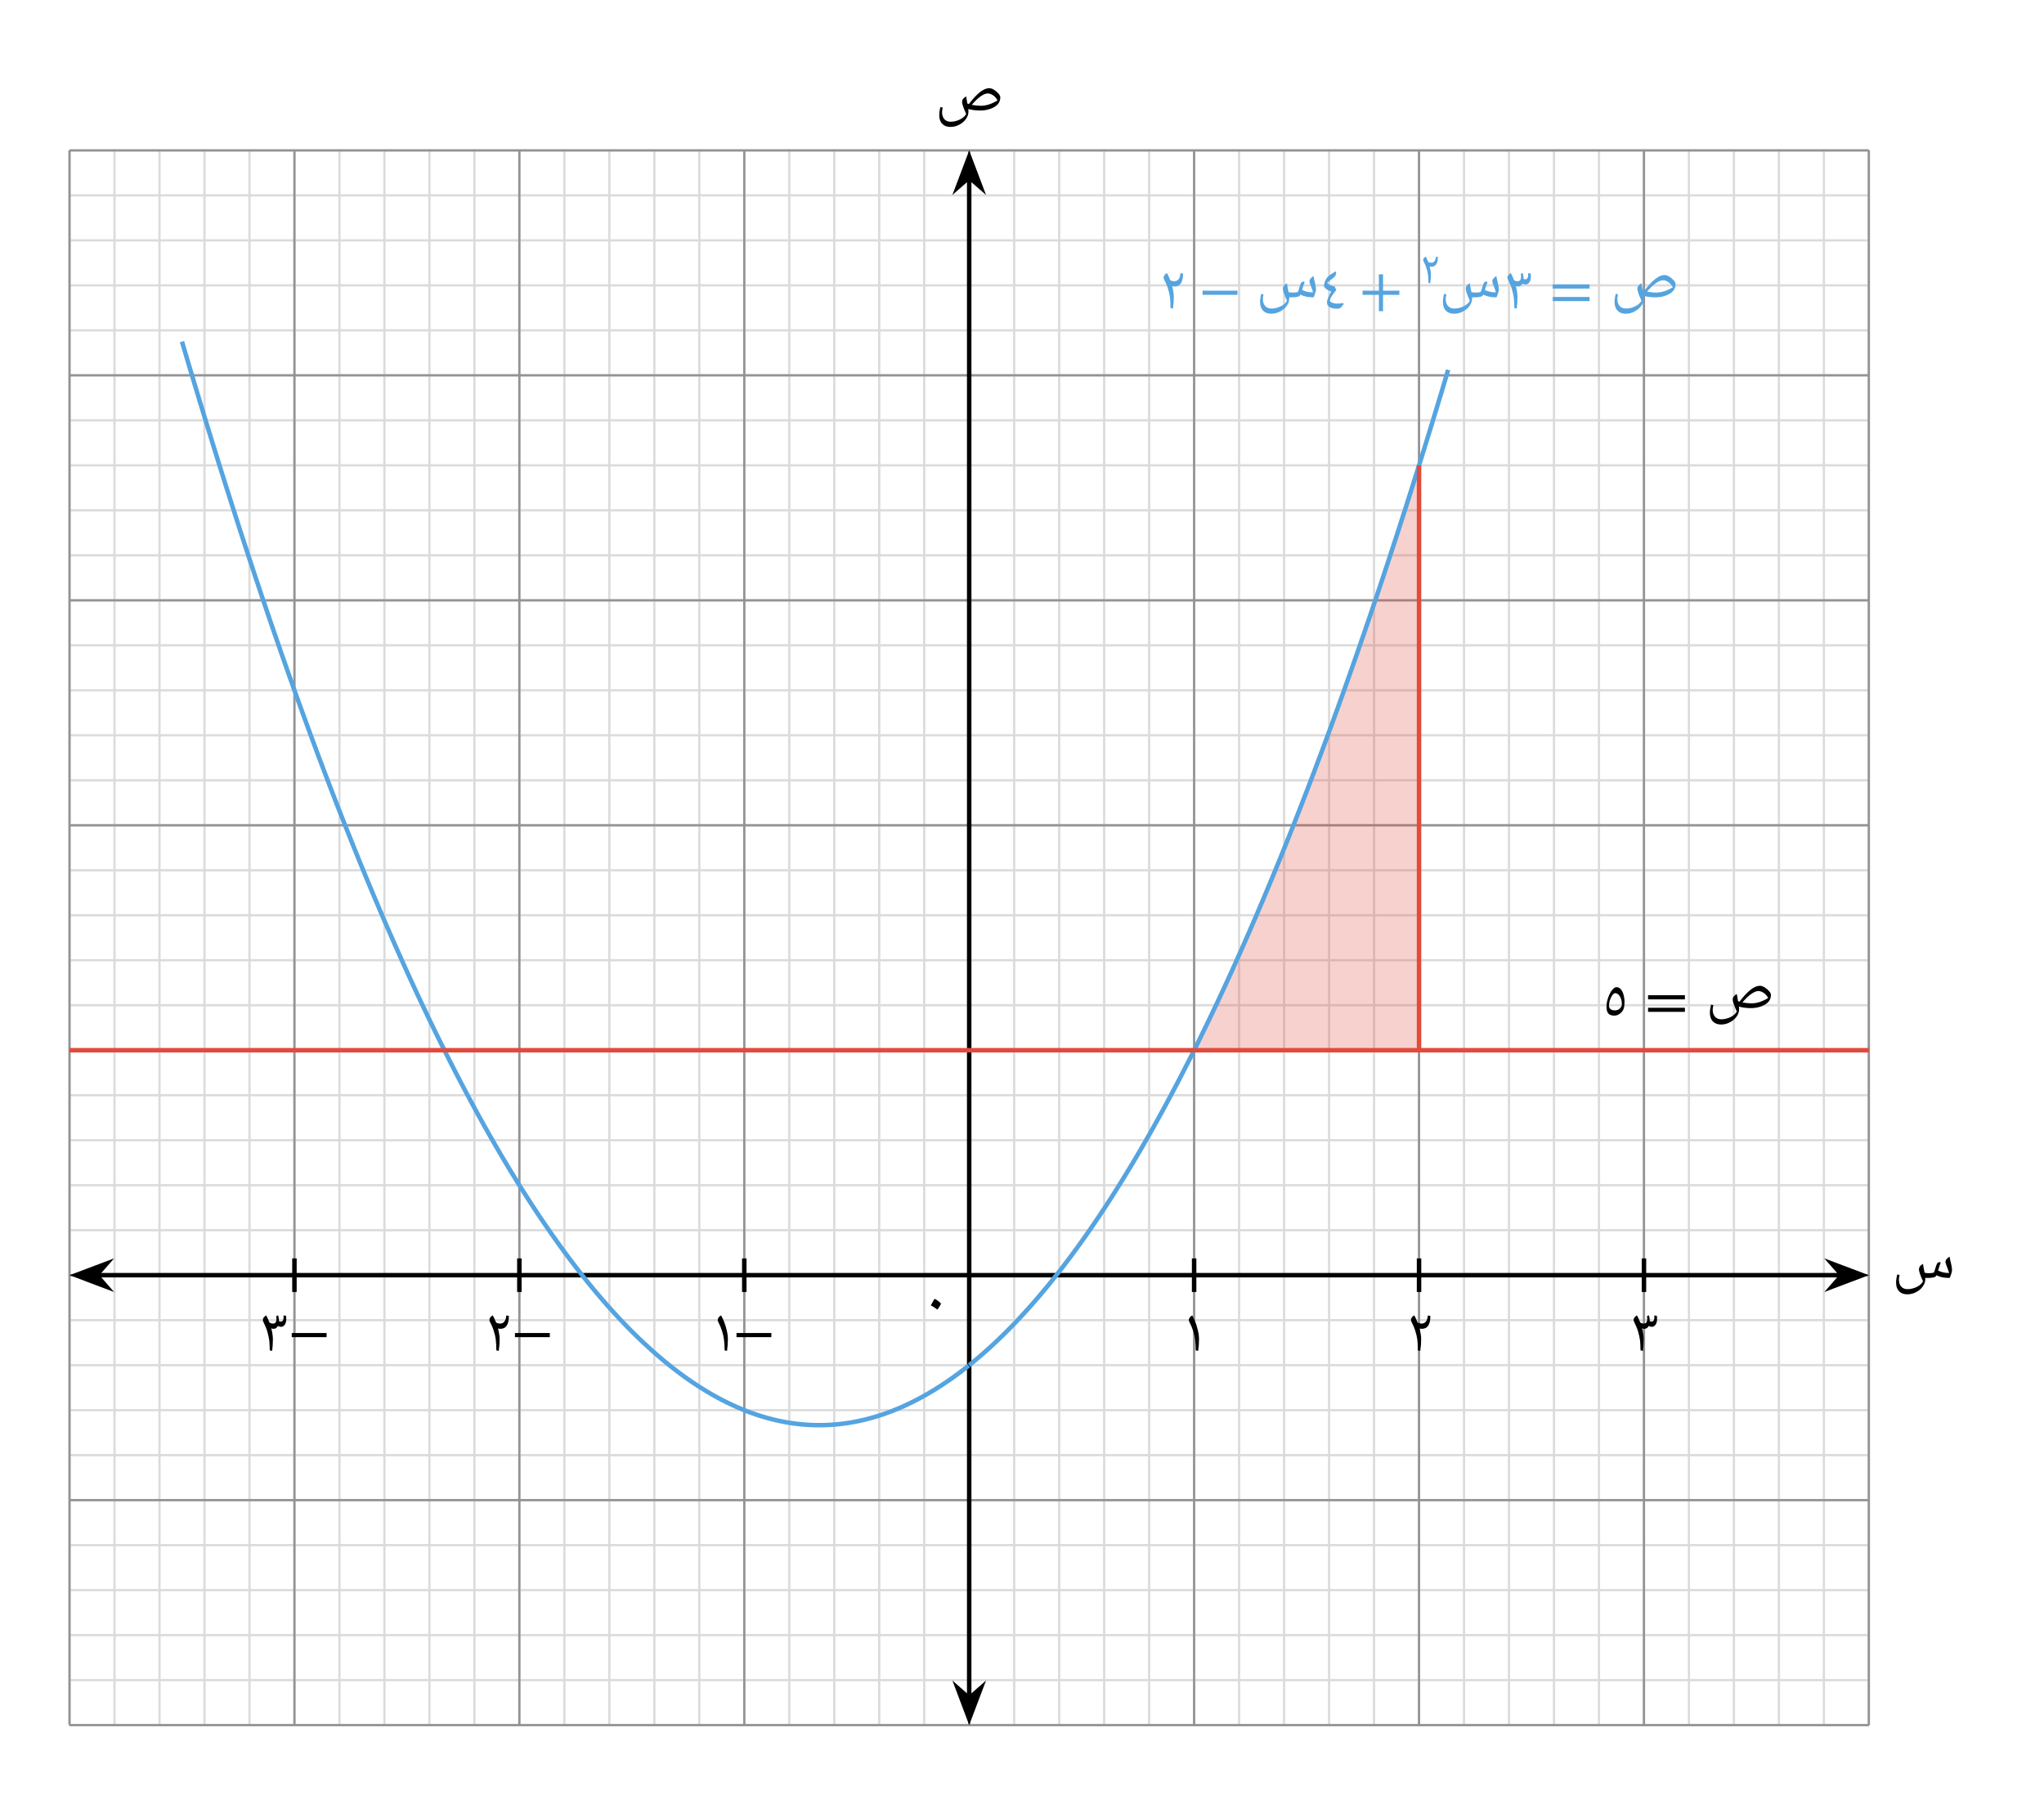 <svg width="485.907" height="426.547" viewBox="0 0 364.43 319.91" class="displayed_equation" xmlns="http://www.w3.org/2000/svg" xmlns:xlink="http://www.w3.org/1999/xlink">
  <defs>
    <clipPath id="svg792164393605tikz_00014f">
      <path d="M 0.402 0.312 L 8.344 0.312 L 8.344 6.309 L 0.402 6.309 Z M 0.402 0.312" />
    </clipPath>
    <clipPath id="svg792164393605tikz_00014b">
      <path d="M 0.805 0.562 L 6.801 0.562 L 6.801 8.508 L 0.805 8.508 Z M 0.805 0.562" />
    </clipPath>
    <clipPath id="svg792164393605tikz_00014g">
      <path d="M0 0H9V7H0z" />
    </clipPath>
    <clipPath id="svg792164393605tikz_00014d">
      <path d="M 0.805 0.809 L 6.801 0.809 L 6.801 8.75 L 0.805 8.75 Z M 0.805 0.809" />
    </clipPath>
    <clipPath id="svg792164393605tikz_00014c">
      <path d="M0 0H7V9H0z" />
    </clipPath>
    <clipPath id="svg792164393605tikz_00014h">
      <path d="M 0.258 0.312 L 8.199 0.312 L 8.199 6.309 L 0.258 6.309 Z M 0.258 0.312" />
    </clipPath>
    <clipPath id="svg792164393605tikz_00014a">
      <path d="M0 0H7V9H0z" />
    </clipPath>
    <clipPath id="svg792164393605tikz_00014e">
      <path d="M0 0H9V7H0z" />
    </clipPath>
    <g id="svg792164393605tikz_00014k" clip-path="url(#svg792164393605tikz_00014e)">
      <path d="M 1.531 3.309 L 7 5.375 L 5.195 3.309 L 7 1.246" />
      <g clip-path="url(#svg792164393605tikz_00014f)">
        <path d="M 135.312 926.014 L 190 905.35 L 171.953 926.014 L 190 946.639 Z M 135.312 926.014" transform="matrix(.1 0 0 -.1 -12 95.91)" fill="none" stroke-width="7.97" stroke="#000" stroke-miterlimit="10" />
      </g>
    </g>
    <g id="svg792164393605tikz_00014j" clip-path="url(#svg792164393605tikz_00014c)">
      <path d="M 3.801 1.938 L 1.738 7.406 L 3.801 5.602 L 5.867 7.406" />
      <g clip-path="url(#svg792164393605tikz_00014d)">
        <path d="M 1728.008 2919.725 L 1707.383 2865.037 L 1728.008 2883.084 L 1748.672 2865.037 Z M 1728.008 2919.725" transform="matrix(.1 0 0 -.1 -169 293.91)" fill="none" stroke-width="7.97" stroke="#000" stroke-miterlimit="10" />
      </g>
    </g>
    <g id="svg792164393605tikz_00014i" clip-path="url(#svg792164393605tikz_00014a)">
      <path d="M 3.801 7.379 L 5.867 1.91 L 3.801 3.715 L 1.738 1.91" />
      <g clip-path="url(#svg792164393605tikz_00014b)">
        <path d="M 1728.008 135.311 L 1748.672 189.998 L 1728.008 171.952 L 1707.383 189.998 Z M 1728.008 135.311" transform="matrix(.1 0 0 -.1 -169 20.91)" fill="none" stroke-width="7.97" stroke="#000" stroke-miterlimit="10" />
      </g>
    </g>
    <g id="svg792164393605tikz_00014l" clip-path="url(#svg792164393605tikz_00014g)">
      <path d="M 7.074 3.309 L 1.605 1.246 L 3.41 3.309 L 1.605 5.375" />
      <g clip-path="url(#svg792164393605tikz_00014h)">
        <path d="M 3320.742 926.014 L 3266.055 946.639 L 3284.102 926.014 L 3266.055 905.35 Z M 3320.742 926.014" transform="matrix(.1 0 0 -.1 -325 95.91)" fill="none" stroke-width="7.97" stroke="#000" stroke-miterlimit="10" />
      </g>
    </g>
  </defs>
  <path d="M 123.945 123.983 L 3332.07 123.983 M 123.945 204.178 L 3332.07 204.178 M 123.945 284.373 L 3332.07 284.373 M 123.945 364.608 L 3332.07 364.608 M 123.945 444.803 L 3332.07 444.803 M 123.945 524.998 L 3332.07 524.998 M 123.945 605.194 L 3332.07 605.194 M 123.945 685.389 L 3332.07 685.389 M 123.945 765.584 L 3332.07 765.584 M 123.945 845.78 L 3332.07 845.78 M 123.945 926.014 L 3332.07 926.014 M 123.945 1006.209 L 3332.07 1006.209 M 123.945 1086.405 L 3332.07 1086.405 M 123.945 1166.6 L 3332.07 1166.6 M 123.945 1246.795 L 3332.07 1246.795 M 123.945 1326.991 L 3332.07 1326.991 M 123.945 1407.225 L 3332.07 1407.225 M 123.945 1487.42 L 3332.07 1487.42 M 123.945 1567.616 L 3332.07 1567.616 M 123.945 1647.811 L 3332.07 1647.811 M 123.945 1728.006 L 3332.07 1728.006 M 123.945 1808.202 L 3332.07 1808.202 M 123.945 1888.436 L 3332.07 1888.436 M 123.945 1968.631 L 3332.07 1968.631 M 123.945 2048.827 L 3332.07 2048.827 M 123.945 2129.022 L 3332.07 2129.022 M 123.945 2209.217 L 3332.07 2209.217 M 123.945 2289.412 L 3332.07 2289.412 M 123.945 2369.647 L 3332.07 2369.647 M 123.945 2449.842 L 3332.07 2449.842 M 123.945 2530.037 L 3332.07 2530.037 M 123.945 2610.233 L 3332.07 2610.233 M 123.945 2690.428 L 3332.07 2690.428 M 123.945 2770.623 L 3332.07 2770.623 M 123.945 2850.858 L 3332.07 2850.858 M 123.945 2931.053 L 3332.07 2931.053 M 123.984 123.983 L 123.984 2931.053 M 204.18 123.983 L 204.18 2931.053 M 284.375 123.983 L 284.375 2931.053 M 364.609 123.983 L 364.609 2931.053 M 444.805 123.983 L 444.805 2931.053 M 525 123.983 L 525 2931.053 M 605.195 123.983 L 605.195 2931.053 M 685.391 123.983 L 685.391 2931.053 M 765.586 123.983 L 765.586 2931.053 M 845.82 123.983 L 845.82 2931.053 M 926.016 123.983 L 926.016 2931.053 M 1006.211 123.983 L 1006.211 2931.053 M 1086.406 123.983 L 1086.406 2931.053 M 1166.602 123.983 L 1166.602 2931.053 M 1246.797 123.983 L 1246.797 2931.053 M 1326.992 123.983 L 1326.992 2931.053 M 1407.227 123.983 L 1407.227 2931.053 M 1487.422 123.983 L 1487.422 2931.053 M 1567.617 123.983 L 1567.617 2931.053 M 1647.812 123.983 L 1647.812 2931.053 M 1728.008 123.983 L 1728.008 2931.053 M 1808.203 123.983 L 1808.203 2931.053 M 1888.438 123.983 L 1888.438 2931.053 M 1968.633 123.983 L 1968.633 2931.053 M 2048.828 123.983 L 2048.828 2931.053 M 2129.023 123.983 L 2129.023 2931.053 M 2209.219 123.983 L 2209.219 2931.053 M 2289.414 123.983 L 2289.414 2931.053 M 2369.648 123.983 L 2369.648 2931.053 M 2449.844 123.983 L 2449.844 2931.053 M 2530.039 123.983 L 2530.039 2931.053 M 2610.234 123.983 L 2610.234 2931.053 M 2690.43 123.983 L 2690.43 2931.053 M 2770.625 123.983 L 2770.625 2931.053 M 2850.859 123.983 L 2850.859 2931.053 M 2931.055 123.983 L 2931.055 2931.053 M 3011.25 123.983 L 3011.25 2931.053 M 3091.445 123.983 L 3091.445 2931.053 M 3171.641 123.983 L 3171.641 2931.053 M 3251.836 123.983 L 3251.836 2931.053 M 3332.031 123.983 L 3332.031 2931.053" transform="matrix(.1 0 0 -.1 0 319.91)" fill="none" stroke-width="3.985" stroke="#dbdbdc" stroke-miterlimit="10" />
  <path d="M 123.945 123.983 L 3332.07 123.983 M 123.945 524.998 L 3332.07 524.998 M 123.945 926.014 L 3332.07 926.014 M 123.945 1327.03 L 3332.07 1327.03 M 123.945 1728.045 L 3332.07 1728.045 M 123.945 2129.022 L 3332.07 2129.022 M 123.945 2530.077 L 3332.07 2530.077 M 123.945 2930.936 L 3332.07 2930.936 M 123.945 123.983 L 123.945 2931.053 M 524.961 123.983 L 524.961 2931.053 M 925.977 123.983 L 925.977 2931.053 M 1326.992 123.983 L 1326.992 2931.053 M 1728.008 123.983 L 1728.008 2931.053 M 2129.023 123.983 L 2129.023 2931.053 M 2530.039 123.983 L 2530.039 2931.053 M 2931.055 123.983 L 2931.055 2931.053 M 3331.953 123.983 L 3331.953 2931.053" transform="matrix(.1 0 0 -.1 0 319.91)" fill="none" stroke-width="3.985" stroke="#939395" stroke-miterlimit="10" />
  <path d="M 1728.008 173.944 L 1728.008 2881.092" transform="matrix(.1 0 0 -.1 0 319.91)" fill="none" stroke-width="7.97" stroke="#000" stroke-miterlimit="10" />
  <use xlink:href="#svg792164393605tikz_00014i" transform="translate(169 299)" />
  <use xlink:href="#svg792164393605tikz_00014j" transform="translate(169 26)" />
  <path d="M 169.477 22.625 C 170.016 22.625 170.539 22.492 171.039 22.223 C 171.543 21.953 171.945 21.609 172.234 21.195 C 172.523 20.781 172.668 20.348 172.668 19.891 C 172.668 19.746 172.656 19.59 172.648 19.434 C 173.305 19.613 174.02 19.703 174.766 19.703 C 175.414 19.703 176.027 19.602 176.605 19.391 C 177.188 19.176 177.633 18.898 177.922 18.551 C 178.215 18.207 178.348 17.805 178.348 17.348 C 178.348 17.156 178.234 16.926 178.012 16.668 C 177.789 16.41 177.523 16.188 177.211 15.996 C 176.898 15.809 176.617 15.719 176.383 15.719 C 175.891 15.719 175.348 15.941 174.754 16.398 C 174.164 16.855 173.484 17.57 172.734 18.551 L 172.68 18.539 L 172.48 18.465 C 172.355 17.828 172.289 17.395 172.258 17.18 C 171.988 17.336 171.809 17.492 171.699 17.648 C 171.586 17.805 171.531 17.984 171.531 18.176 C 171.531 18.531 171.777 19.242 172.258 20.305 C 172.066 20.695 171.699 21.027 171.152 21.297 C 170.605 21.566 170.047 21.699 169.5 21.699 C 169.02 21.699 168.641 21.543 168.371 21.242 C 168.105 20.941 167.961 20.516 167.961 19.969 C 167.961 19.77 168.004 19.5 168.082 19.176 L 167.672 19.078 C 167.582 19.445 167.523 19.734 167.504 19.926 C 167.48 20.113 167.461 20.316 167.461 20.527 C 167.461 21.195 167.637 21.711 167.992 22.078 C 168.352 22.445 168.844 22.625 169.477 22.625 Z M 174.867 18.855 C 174.41 18.855 173.871 18.797 173.258 18.695 C 173.785 18.062 174.297 17.559 174.801 17.203 C 175.301 16.848 175.734 16.656 176.105 16.656 C 176.406 16.656 176.719 16.77 177.043 16.98 C 177.367 17.191 177.633 17.504 177.855 17.895 C 176.828 18.531 175.84 18.855 174.867 18.855" />
  <path d="M 173.945 926.014 L 3282.109 926.014" transform="matrix(.1 0 0 -.1 0 319.91)" fill="none" stroke-width="7.97" stroke="#000" stroke-miterlimit="10" />
  <use xlink:href="#svg792164393605tikz_00014k" transform="translate(12 224)" />
  <use xlink:href="#svg792164393605tikz_00014l" transform="translate(325 224)" />
  <path d="M 343.672 227.801 C 344.039 227.801 344.363 227.781 344.641 227.723 C 344.922 227.668 345.09 227.602 345.141 227.5 L 345.242 227.324 C 345.645 227.512 346.023 227.637 346.371 227.703 C 346.715 227.77 347.129 227.801 347.609 227.801 C 347.711 227.59 347.809 227.344 347.898 227.043 C 347.988 226.754 348.031 226.551 348.031 226.43 C 348.031 226.262 348.008 226.074 347.988 225.883 C 347.945 225.691 347.91 225.492 347.867 225.281 C 347.82 225.082 347.777 224.867 347.719 224.656 C 347.664 224.445 347.633 224.223 347.598 224.008 C 347.371 224.133 347.195 224.277 347.062 224.457 C 346.93 224.613 346.859 224.777 346.859 224.945 C 346.859 225.066 346.938 225.316 347.086 225.703 C 347.285 226.207 347.43 226.621 347.508 226.922 C 347.164 226.922 346.852 226.887 346.539 226.832 C 346.246 226.777 345.914 226.652 345.543 226.484 C 345.758 225.762 345.922 225.281 346.023 225.066 C 345.945 225.012 345.855 224.992 345.758 224.992 C 345.68 224.992 345.602 225.012 345.531 225.059 C 345.453 225.09 345.391 225.191 345.312 225.348 C 345.234 225.516 345.109 225.906 344.922 226.52 C 344.875 226.664 344.832 226.777 344.785 226.844 C 344.551 226.922 344.219 226.953 343.805 226.953 C 343.582 226.953 343.359 226.922 343.133 226.855 L 342.977 226.027 C 342.922 225.793 342.891 225.535 342.855 225.281 C 342.59 225.438 342.398 225.594 342.297 225.75 C 342.188 225.906 342.133 226.082 342.133 226.273 C 342.133 226.629 342.379 227.344 342.855 228.402 C 342.664 228.793 342.297 229.129 341.754 229.398 C 341.203 229.664 340.648 229.801 340.102 229.801 C 339.621 229.801 339.242 229.645 338.973 229.34 C 338.695 229.039 338.562 228.617 338.562 228.07 C 338.562 227.871 338.605 227.602 338.684 227.277 L 338.27 227.176 C 338.18 227.547 338.125 227.824 338.102 228.027 C 338.07 228.203 338.059 228.414 338.059 228.629 C 338.059 229.297 338.238 229.809 338.594 230.18 C 338.953 230.547 339.441 230.723 340.078 230.723 C 340.613 230.723 341.137 230.59 341.641 230.324 C 342.141 230.055 342.543 229.723 342.832 229.297 C 343.121 228.895 343.27 228.449 343.27 227.992 L 343.27 227.781 L 343.672 227.801" />
  <path d="M 1326.992 955.897 L 1326.992 896.092" transform="matrix(.1 0 0 -.1 0 319.91)" fill="none" stroke-width="7.97" stroke="#000" stroke-miterlimit="10" />
  <path d="M131.312 238.355L137.527 238.355 137.527 237.621 131.312 237.621zM127.961 235.289C127.961 235.387 127.992 235.488 128.047 235.613 128.359 236.223 128.594 236.793 128.754 237.316 128.918 237.844 129.031 238.355 129.086 238.836 129.152 239.316 129.188 239.941 129.195 240.711L129.621 240.809C129.723 240.105 129.777 239.402 129.777 238.68 129.777 238.09 129.664 237.406 129.441 236.637 129.23 235.855 128.93 235.133 128.562 234.473 128.371 234.586 128.215 234.707 128.117 234.852 128.016 234.996 127.961 235.145 127.961 235.289" />
  <path d="M 925.977 955.897 L 925.977 896.092" transform="matrix(.1 0 0 -.1 0 319.91)" fill="none" stroke-width="7.97" stroke="#000" stroke-miterlimit="10" />
  <path d="M91.812 238.355L98.027 238.355 98.027 237.621 91.812 237.621zM87.258 235.289C87.258 235.387 87.293 235.488 87.348 235.613 87.641 236.16 87.871 236.691 88.027 237.219 88.207 237.742 88.32 238.246 88.387 238.734 88.453 239.227 88.484 239.883 88.496 240.711L88.922 240.809C88.988 240.309 89.031 239.906 89.055 239.629 89.066 239.348 89.078 239.027 89.078 238.68 89.078 238.156 88.977 237.52 88.789 236.793 88.922 236.848 89.055 236.871 89.18 236.871 90.215 236.883 90.727 236.113 90.727 234.574L90.281 234.484C90.18 235.457 89.812 235.934 89.168 235.934 89.023 235.934 88.887 235.914 88.766 235.879 88.633 235.848 88.52 235.789 88.441 235.734 88.273 235.301 88.086 234.887 87.859 234.473 87.672 234.574 87.516 234.695 87.414 234.852 87.312 234.988 87.258 235.145 87.258 235.289" />
  <path d="M 524.961 955.897 L 524.961 896.092" transform="matrix(.1 0 0 -.1 0 319.91)" fill="none" stroke-width="7.97" stroke="#000" stroke-miterlimit="10" />
  <path d="M52.016 238.355L58.227 238.355 58.227 237.621 52.016 237.621zM46.859 235.289C46.859 235.387 46.891 235.5 46.949 235.613 47.281 236.293 47.527 236.895 47.684 237.441 47.84 237.977 47.941 238.48 48.008 238.934 48.055 239.395 48.086 239.984 48.098 240.711L48.523 240.809C48.609 240.129 48.656 239.414 48.656 238.68 48.645 238.133 48.555 237.508 48.367 236.793L48.375 236.793C48.512 236.848 48.645 236.871 48.766 236.871 48.945 236.871 49.102 236.828 49.234 236.727 49.367 236.637 49.469 236.516 49.547 236.359 49.738 236.457 49.914 236.516 50.082 236.516 50.363 236.516 50.586 236.395 50.773 236.137 50.953 235.879 51.043 235.543 51.043 235.133 51.043 234.977 51.031 234.773 51 234.539L50.539 234.496C50.551 234.562 50.562 234.664 50.562 234.809 50.562 235.066 50.52 235.254 50.441 235.387 50.352 235.523 50.227 235.59 50.07 235.59 49.984 235.59 49.871 235.566 49.75 235.523L49.75 235.457C49.75 235.188 49.691 234.863 49.594 234.473L49.258 234.586C49.281 234.762 49.289 234.93 49.289 235.098 49.289 235.379 49.234 235.59 49.145 235.723 49.035 235.867 48.879 235.934 48.664 235.934 48.434 235.934 48.219 235.867 48.043 235.734 47.875 235.301 47.672 234.875 47.461 234.473 47.273 234.586 47.117 234.707 47.016 234.852 46.914 234.996 46.859 235.145 46.859 235.289" />
  <path d="M 2129.023 955.897 L 2129.023 896.092" transform="matrix(.1 0 0 -.1 0 319.91)" fill="none" stroke-width="7.97" stroke="#000" stroke-miterlimit="10" />
  <path d="M 211.961 235.289 C 211.961 235.387 211.992 235.488 212.047 235.613 C 212.359 236.223 212.594 236.793 212.754 237.316 C 212.918 237.844 213.031 238.355 213.086 238.836 C 213.152 239.316 213.188 239.941 213.195 240.711 L 213.621 240.809 C 213.723 240.105 213.777 239.402 213.777 238.68 C 213.777 238.09 213.664 237.406 213.441 236.637 C 213.23 235.855 212.93 235.133 212.562 234.473 C 212.371 234.586 212.215 234.707 212.117 234.852 C 212.016 234.996 211.961 235.145 211.961 235.289" />
  <path d="M 2530.039 955.897 L 2530.039 896.092" transform="matrix(.1 0 0 -.1 0 319.91)" fill="none" stroke-width="7.97" stroke="#000" stroke-miterlimit="10" />
  <path d="M 251.559 235.289 C 251.559 235.387 251.594 235.488 251.648 235.613 C 251.938 236.16 252.172 236.691 252.328 237.219 C 252.508 237.742 252.617 238.246 252.688 238.734 C 252.754 239.227 252.785 239.883 252.797 240.711 L 253.223 240.809 C 253.289 240.309 253.332 239.906 253.355 239.629 C 253.367 239.348 253.379 239.027 253.379 238.68 C 253.379 238.156 253.277 237.52 253.09 236.793 C 253.223 236.848 253.355 236.871 253.477 236.871 C 254.516 236.883 255.027 236.113 255.027 234.574 L 254.582 234.484 C 254.48 235.457 254.113 235.934 253.469 235.934 C 253.32 235.934 253.188 235.914 253.066 235.879 C 252.93 235.848 252.82 235.789 252.742 235.734 C 252.574 235.301 252.383 234.887 252.16 234.473 C 251.973 234.574 251.816 234.695 251.715 234.852 C 251.613 234.988 251.559 235.145 251.559 235.289" />
  <path d="M 2931.055 955.897 L 2931.055 896.092" transform="matrix(.1 0 0 -.1 0 319.91)" fill="none" stroke-width="7.97" stroke="#000" stroke-miterlimit="10" />
  <path d="M291.258 235.289C291.258 235.387 291.293 235.5 291.348 235.613 291.684 236.293 291.93 236.895 292.086 237.441 292.242 237.977 292.34 238.48 292.406 238.934 292.453 239.395 292.484 239.984 292.496 240.711L292.922 240.809C293.012 240.129 293.055 239.414 293.055 238.68 293.043 238.133 292.953 237.508 292.766 236.793L292.777 236.793C292.91 236.848 293.043 236.871 293.168 236.871 293.344 236.871 293.504 236.828 293.637 236.727 293.77 236.637 293.871 236.516 293.949 236.359 294.137 236.457 294.316 236.516 294.484 236.516 294.762 236.516 294.984 236.395 295.176 236.137 295.352 235.879 295.441 235.543 295.441 235.133 295.441 234.977 295.43 234.773 295.398 234.539L294.941 234.496C294.953 234.562 294.965 234.664 294.965 234.809 294.965 235.066 294.918 235.254 294.84 235.387 294.754 235.523 294.629 235.59 294.473 235.59 294.383 235.59 294.273 235.566 294.148 235.523L294.148 235.457C294.148 235.188 294.094 234.863 293.992 234.473L293.656 234.586C293.68 234.762 293.691 234.93 293.691 235.098 293.691 235.379 293.637 235.59 293.547 235.723 293.434 235.867 293.277 235.934 293.066 235.934 292.832 235.934 292.621 235.867 292.441 235.734 292.273 235.301 292.074 234.875 291.859 234.473 291.672 234.586 291.516 234.707 291.414 234.852 291.312 234.996 291.258 235.145 291.258 235.289M165.949 232.68C166.352 232.902 166.754 233.16 167.141 233.449 167.555 232.855 167.754 232.5 167.754 232.398 167.754 232.344 167.664 232.23 167.496 232.086 167.332 231.93 167.039 231.742 166.629 231.508 166.508 231.695 166.395 231.887 166.281 232.086 166.195 232.277 166.07 232.477 165.949 232.68" />
  <path d="M 253.004 187.207 L 253.004 82.945 L 253.004 82.949 L 252.965 83.074 L 252.926 83.203 L 252.887 83.328 L 252.848 83.457 L 252.805 83.586 L 252.766 83.711 L 252.727 83.84 L 252.688 83.965 L 252.648 84.094 L 252.605 84.219 L 252.566 84.344 L 252.527 84.473 L 252.488 84.598 L 252.449 84.727 L 252.406 84.852 L 252.367 84.977 L 252.328 85.105 L 252.289 85.23 L 252.25 85.359 L 252.172 85.609 L 252.129 85.738 L 252.012 86.113 L 251.973 86.242 L 251.93 86.367 L 251.852 86.617 L 251.812 86.746 L 251.773 86.871 L 251.73 86.996 L 251.652 87.246 L 251.613 87.375 L 251.574 87.5 L 251.531 87.625 L 251.375 88.125 L 251.336 88.254 L 251.297 88.379 L 251.254 88.504 L 251.098 89.004 L 251.055 89.129 L 250.898 89.629 L 250.855 89.754 L 250.816 89.875 L 250.699 90.25 L 250.656 90.375 L 250.578 90.625 L 250.539 90.746 L 250.422 91.121 L 250.379 91.246 L 250.34 91.367 L 250.223 91.742 L 250.18 91.863 L 250.062 92.238 L 250.023 92.359 L 249.98 92.484 L 249.941 92.609 L 249.902 92.73 L 249.863 92.855 L 249.824 92.977 L 249.781 93.102 L 249.742 93.227 L 249.703 93.348 L 249.664 93.473 L 249.625 93.594 L 249.547 93.844 L 249.504 93.965 L 249.465 94.09 L 249.426 94.211 L 249.387 94.336 L 249.348 94.457 L 249.305 94.578 L 249.266 94.703 L 249.227 94.824 L 249.188 94.949 L 249.148 95.07 L 249.105 95.191 L 249.066 95.316 L 249.027 95.438 L 248.988 95.562 L 248.949 95.684 L 248.906 95.805 L 248.867 95.93 L 248.789 96.172 L 248.75 96.297 L 248.672 96.539 L 248.629 96.66 L 248.59 96.781 L 248.551 96.906 L 248.473 97.148 L 248.43 97.27 L 248.391 97.395 L 248.273 97.758 L 248.23 97.879 L 248.191 98.004 L 248.152 98.121 L 248.113 98.242 L 248.074 98.367 L 248.031 98.488 L 247.797 99.215 L 247.754 99.336 L 247.598 99.82 L 247.555 99.941 L 247.516 100.062 L 247.477 100.18 L 247.398 100.422 L 247.355 100.543 L 247.238 100.906 L 247.199 101.023 L 247.156 101.145 L 247 101.629 L 246.961 101.746 L 246.922 101.867 L 246.879 101.988 L 246.84 102.105 L 246.762 102.348 L 246.723 102.465 L 246.68 102.586 L 246.641 102.707 L 246.602 102.824 L 246.523 103.066 L 246.48 103.184 L 246.441 103.305 L 246.402 103.422 L 246.363 103.543 L 246.324 103.66 L 246.281 103.781 L 246.242 103.898 L 246.164 104.141 L 246.125 104.258 L 246.086 104.379 L 246.047 104.496 L 246.004 104.613 L 245.965 104.734 L 245.926 104.852 L 245.887 104.973 L 245.848 105.09 L 245.805 105.211 L 245.727 105.445 L 245.688 105.566 L 245.648 105.684 L 245.605 105.801 L 245.566 105.922 L 245.449 106.273 L 245.406 106.395 L 245.289 106.746 L 245.25 106.867 L 245.172 107.102 L 245.129 107.219 L 245.09 107.34 L 244.973 107.691 L 244.93 107.809 L 244.773 108.277 L 244.73 108.398 L 244.574 108.867 L 244.531 108.984 L 244.297 109.688 L 244.254 109.801 L 244.098 110.27 L 244.055 110.387 L 244.016 110.504 L 243.977 110.617 L 243.898 110.852 L 243.855 110.969 L 243.816 111.086 L 243.777 111.199 L 243.699 111.434 L 243.656 111.551 L 243.617 111.664 L 243.5 112.016 L 243.461 112.129 L 243.422 112.246 L 243.379 112.363 L 243.34 112.477 L 243.262 112.711 L 243.223 112.824 L 243.18 112.941 L 243.141 113.055 L 243.102 113.172 L 243.062 113.285 L 243.023 113.402 L 242.98 113.516 L 242.941 113.633 L 242.902 113.746 L 242.863 113.863 L 242.824 113.977 L 242.781 114.094 L 242.742 114.211 L 242.664 114.438 L 242.625 114.555 L 242.547 114.781 L 242.504 114.898 L 242.465 115.012 L 242.426 115.129 L 242.348 115.355 L 242.305 115.473 L 242.227 115.699 L 242.188 115.816 L 242.148 115.93 L 242.105 116.043 L 242.066 116.156 L 242.027 116.273 L 241.949 116.5 L 241.906 116.613 L 241.867 116.73 L 241.672 117.297 L 241.629 117.41 L 241.59 117.527 L 241.473 117.867 L 241.43 117.98 L 241.273 118.434 L 241.23 118.547 L 241.074 119 L 241.031 119.113 L 240.914 119.453 L 240.875 119.562 L 240.797 119.789 L 240.754 119.902 L 240.676 120.129 L 240.637 120.238 L 240.598 120.352 L 240.555 120.465 L 240.438 120.805 L 240.398 120.914 L 240.355 121.027 L 240.316 121.141 L 240.277 121.25 L 240.199 121.477 L 240.156 121.59 L 240.117 121.699 L 240.078 121.812 L 240.039 121.922 L 239.961 122.148 L 239.922 122.258 L 239.879 122.371 L 239.84 122.48 L 239.801 122.594 L 239.762 122.703 L 239.723 122.816 L 239.68 122.93 L 239.641 123.039 L 239.602 123.152 L 239.562 123.262 L 239.523 123.375 L 239.48 123.484 L 239.441 123.598 L 239.363 123.816 L 239.324 123.93 L 239.281 124.039 L 239.242 124.152 L 239.164 124.371 L 239.125 124.484 L 239.047 124.703 L 239.004 124.816 L 238.926 125.035 L 238.887 125.148 L 238.848 125.258 L 238.805 125.367 L 238.766 125.477 L 238.727 125.59 L 238.648 125.809 L 238.605 125.918 L 238.566 126.027 L 238.527 126.141 L 238.449 126.359 L 238.406 126.469 L 238.328 126.688 L 238.289 126.801 L 238.25 126.906 L 238.211 127.02 L 238.172 127.129 L 238.129 127.238 L 237.973 127.676 L 237.93 127.785 L 237.812 128.113 L 237.77 128.223 L 237.652 128.551 L 237.613 128.656 L 237.574 128.766 L 237.531 128.875 L 237.414 129.203 L 237.375 129.309 L 237.297 129.527 L 237.254 129.637 L 237.215 129.746 L 237.176 129.852 L 237.098 130.07 L 237.055 130.18 L 237.016 130.285 L 236.938 130.504 L 236.895 130.609 L 236.816 130.828 L 236.777 130.934 L 236.699 131.152 L 236.656 131.258 L 236.617 131.367 L 236.578 131.473 L 236.5 131.691 L 236.461 131.797 L 236.422 131.906 L 236.379 132.012 L 236.34 132.121 L 236.301 132.227 L 236.262 132.336 L 236.223 132.441 L 236.18 132.551 L 236.141 132.656 L 236.102 132.766 L 236.062 132.871 L 236.02 132.977 L 235.98 133.086 L 235.941 133.191 L 235.902 133.301 L 235.824 133.512 L 235.781 133.617 L 235.742 133.727 L 235.664 133.938 L 235.625 134.047 L 235.547 134.258 L 235.504 134.363 L 235.465 134.473 L 235.387 134.684 L 235.344 134.789 L 235.305 134.898 L 235.188 135.215 L 235.145 135.32 L 235.105 135.43 L 234.949 135.852 L 234.906 135.957 L 234.711 136.484 L 234.668 136.59 L 234.512 137.012 L 234.469 137.117 L 234.312 137.539 L 234.27 137.645 L 234.23 137.746 L 234.074 138.168 L 234.031 138.273 L 233.992 138.375 L 233.836 138.797 L 233.797 138.898 L 233.754 139.004 L 233.715 139.109 L 233.676 139.211 L 233.637 139.316 L 233.594 139.422 L 233.555 139.523 L 233.477 139.734 L 233.438 139.836 L 233.395 139.941 L 233.355 140.047 L 233.316 140.148 L 233.277 140.254 L 233.238 140.355 L 233.199 140.461 L 233.156 140.562 L 233.117 140.668 L 233.078 140.77 L 233.039 140.875 L 233 140.977 L 232.961 141.082 L 232.918 141.184 L 232.879 141.289 L 232.84 141.391 L 232.801 141.496 L 232.762 141.598 L 232.719 141.699 L 232.68 141.805 L 232.641 141.906 L 232.602 142.012 L 232.562 142.113 L 232.52 142.215 L 232.48 142.32 L 232.402 142.523 L 232.363 142.629 L 232.324 142.73 L 232.281 142.832 L 232.242 142.934 L 232.203 143.039 L 232.086 143.344 L 232.043 143.445 L 232.004 143.551 L 231.887 143.855 L 231.844 143.957 L 231.766 144.16 L 231.727 144.266 L 231.688 144.367 L 231.645 144.469 L 231.449 144.977 L 231.406 145.078 L 231.211 145.586 L 231.168 145.688 L 231.09 145.891 L 231.051 145.988 L 231.012 146.094 L 230.969 146.191 L 230.812 146.598 L 230.77 146.695 L 230.613 147.102 L 230.574 147.199 L 230.531 147.301 L 230.453 147.504 L 230.414 147.602 L 230.336 147.805 L 230.293 147.902 L 230.215 148.105 L 230.176 148.203 L 230.137 148.305 L 230.094 148.402 L 230.016 148.605 L 229.977 148.703 L 229.938 148.805 L 229.895 148.902 L 229.855 149.004 L 229.816 149.102 L 229.738 149.305 L 229.699 149.402 L 229.656 149.504 L 229.578 149.699 L 229.539 149.801 L 229.5 149.898 L 229.461 150 L 229.418 150.098 L 229.379 150.195 L 229.34 150.297 L 229.262 150.492 L 229.219 150.594 L 229.141 150.789 L 229.102 150.891 L 229.062 150.988 L 229.02 151.086 L 228.98 151.188 L 228.824 151.578 L 228.781 151.68 L 228.625 152.07 L 228.586 152.172 L 228.543 152.27 L 228.387 152.66 L 228.344 152.758 L 228.188 153.148 L 228.145 153.246 L 228.105 153.348 L 228.066 153.441 L 227.949 153.734 L 227.906 153.832 L 227.711 154.32 L 227.668 154.418 L 227.629 154.516 L 227.59 154.609 L 227.512 154.805 L 227.469 154.902 L 227.43 154.996 L 227.312 155.289 L 227.27 155.387 L 227.23 155.48 L 227.113 155.773 L 227.074 155.867 L 227.031 155.965 L 226.992 156.062 L 226.953 156.156 L 226.875 156.352 L 226.836 156.445 L 226.793 156.543 L 226.754 156.637 L 226.715 156.734 L 226.676 156.828 L 226.637 156.926 L 226.594 157.023 L 226.555 157.117 L 226.516 157.215 L 226.477 157.309 L 226.438 157.406 L 226.395 157.5 L 226.355 157.598 L 226.277 157.785 L 226.238 157.883 L 226.199 157.977 L 226.156 158.074 L 226.117 158.168 L 226.078 158.266 L 226 158.453 L 225.961 158.551 L 225.918 158.645 L 225.879 158.738 L 225.84 158.836 L 225.762 159.023 L 225.719 159.117 L 225.68 159.215 L 225.562 159.496 L 225.52 159.594 L 225.324 160.062 L 225.281 160.156 L 225.242 160.254 L 225.086 160.629 L 225.043 160.723 L 224.887 161.098 L 224.844 161.191 L 224.688 161.566 L 224.645 161.66 L 224.449 162.129 L 224.406 162.223 L 224.367 162.312 L 224.211 162.688 L 224.168 162.781 L 224.129 162.871 L 224.012 163.152 L 223.969 163.242 L 223.852 163.523 L 223.812 163.613 L 223.77 163.707 L 223.73 163.801 L 223.691 163.891 L 223.652 163.984 L 223.613 164.074 L 223.574 164.168 L 223.531 164.262 L 223.492 164.352 L 223.453 164.445 L 223.414 164.535 L 223.336 164.723 L 223.293 164.812 L 223.254 164.906 L 223.215 164.996 L 223.176 165.09 L 223.137 165.18 L 223.094 165.273 L 223.016 165.453 L 222.938 165.641 L 222.895 165.73 L 222.855 165.82 L 222.816 165.914 L 222.777 166.004 L 222.738 166.098 L 222.699 166.188 L 222.656 166.277 L 222.617 166.367 L 222.578 166.461 L 222.5 166.641 L 222.461 166.734 L 222.418 166.824 L 222.379 166.914 L 222.34 167.008 L 222.262 167.188 L 222.219 167.277 L 222.18 167.367 L 222.141 167.461 L 222.062 167.641 L 222.02 167.73 L 221.902 168 L 221.863 168.094 L 221.824 168.184 L 221.781 168.273 L 221.586 168.723 L 221.543 168.812 L 221.387 169.172 L 221.344 169.262 L 221.305 169.352 L 221.266 169.438 L 221.188 169.617 L 221.145 169.707 L 221.027 169.977 L 220.988 170.062 L 220.949 170.152 L 220.906 170.242 L 220.789 170.512 L 220.746 170.598 L 220.711 170.688 L 220.668 170.777 L 220.629 170.863 L 220.512 171.133 L 220.469 171.219 L 220.391 171.398 L 220.352 171.484 L 220.312 171.574 L 220.27 171.66 L 220.191 171.84 L 220.152 171.926 L 220.113 172.016 L 220.074 172.102 L 220.031 172.191 L 219.992 172.277 L 219.953 172.367 L 219.914 172.453 L 219.871 172.543 L 219.836 172.629 L 219.793 172.719 L 219.754 172.805 L 219.715 172.895 L 219.676 172.98 L 219.637 173.07 L 219.594 173.156 L 219.555 173.242 L 219.516 173.332 L 219.477 173.418 L 219.438 173.508 L 219.395 173.594 L 219.355 173.68 L 219.316 173.77 L 219.238 173.941 L 219.195 174.027 L 219.156 174.117 L 219.078 174.289 L 219.039 174.379 L 218.996 174.465 L 218.961 174.551 L 218.918 174.637 L 218.879 174.723 L 218.84 174.812 L 218.762 174.984 L 218.719 175.07 L 218.562 175.414 L 218.52 175.504 L 218.363 175.848 L 218.32 175.934 L 218.164 176.277 L 218.121 176.363 L 218.086 176.445 L 218.043 176.531 L 217.887 176.875 L 217.844 176.961 L 217.727 177.219 L 217.688 177.301 L 217.645 177.387 L 217.527 177.645 L 217.488 177.727 L 217.445 177.812 L 217.367 177.984 L 217.328 178.066 L 217.289 178.152 L 217.246 178.238 L 217.211 178.32 L 217.168 178.406 L 217.129 178.492 L 217.09 178.574 L 217.051 178.66 L 217.012 178.742 L 216.969 178.828 L 216.93 178.914 L 216.891 178.996 L 216.852 179.082 L 216.812 179.164 L 216.77 179.25 L 216.73 179.336 L 216.691 179.418 L 216.652 179.504 L 216.613 179.586 L 216.57 179.672 L 216.531 179.754 L 216.492 179.84 L 216.453 179.922 L 216.414 180.008 L 216.371 180.09 L 216.336 180.172 L 216.293 180.258 L 216.254 180.34 L 216.215 180.426 L 216.137 180.59 L 216.094 180.676 L 216.016 180.84 L 215.977 180.926 L 215.938 181.008 L 215.895 181.09 L 215.855 181.172 L 215.816 181.258 L 215.738 181.422 L 215.695 181.504 L 215.656 181.59 L 215.539 181.836 L 215.496 181.918 L 215.461 182 L 215.418 182.086 L 215.262 182.414 L 215.219 182.496 L 215.062 182.824 L 215.02 182.906 L 214.863 183.234 L 214.82 183.316 L 214.664 183.645 L 214.621 183.727 L 214.586 183.809 L 214.543 183.891 L 214.504 183.969 L 214.387 184.215 L 214.344 184.297 L 214.305 184.375 L 214.188 184.621 L 214.145 184.699 L 214.027 184.945 L 213.988 185.023 L 213.945 185.105 L 213.906 185.188 L 213.867 185.266 L 213.789 185.43 L 213.746 185.508 L 213.711 185.59 L 213.668 185.672 L 213.629 185.75 L 213.59 185.832 L 213.551 185.91 L 213.512 185.992 L 213.469 186.07 L 213.43 186.152 L 213.391 186.23 L 213.352 186.312 L 213.312 186.391 L 213.27 186.473 L 213.23 186.551 L 213.191 186.633 L 213.152 186.711 L 213.113 186.793 L 213.07 186.871 L 213.031 186.949 L 212.992 187.031 L 212.953 187.109 L 212.914 187.191" fill="#e14b3b" fill-opacity=".25" />
  <path d="M1728.008 765.584L1728.867 766.288 1729.727 766.952 1730.586 767.655 1731.406 768.319 1733.984 770.428 1734.805 771.092 1738.242 773.905 1739.062 774.608 1739.922 775.35 1741.641 776.756 1742.461 777.459 1743.32 778.202 1744.18 778.905 1745.039 779.647 1745.898 780.35 1746.719 781.092 1747.578 781.834 1748.438 782.538 1749.297 783.28 1750.117 784.022 1753.555 786.991 1754.375 787.733 1756.094 789.217 1756.953 789.998 1757.773 790.741 1758.633 791.483 1759.492 792.264 1760.352 793.006 1761.172 793.788 1762.031 794.53 1764.609 796.873 1765.469 797.616 1766.289 798.397 1768.867 800.741 1769.688 801.522 1770.547 802.342 1772.266 803.905 1773.086 804.686 1773.945 805.506 1774.805 806.288 1775.664 807.108 1776.484 807.889 1777.344 808.709 1778.203 809.491 1779.062 810.311 1779.883 811.131 1782.461 813.592 1783.281 814.413 1787.578 818.514 1788.398 819.373 1789.258 820.194 1790.117 821.053 1790.977 821.873 1791.797 822.733 1792.656 823.553 1797.773 828.67 1798.594 829.53 1802.031 832.967 1802.852 833.866 1804.57 835.584 1805.43 836.483 1806.289 837.342 1807.109 838.241 1807.969 839.1 1809.688 840.897 1810.508 841.795 1811.367 842.655 1813.945 845.35 1814.766 846.248 1815.625 847.147 1816.484 848.084 1817.344 848.983 1818.164 849.881 1819.023 850.78 1819.883 851.717 1820.742 852.616 1821.562 853.553 1822.422 854.452 1823.281 855.389 1824.141 856.288 1824.961 857.225 1828.398 860.975 1829.219 861.873 1830.078 862.85 1832.656 865.663 1833.477 866.6 1834.336 867.577 1836.055 869.452 1836.875 870.428 1837.734 871.366 1839.453 873.319 1840.273 874.256 1843.711 878.163 1844.531 879.139 1847.969 883.045 1848.789 884.022 1849.648 885.038 1850.508 886.014 1851.367 887.03 1852.188 888.006 1853.047 889.022 1853.906 889.998 1854.766 891.014 1855.586 892.03 1856.445 893.006 1858.164 895.038 1858.984 896.053 1862.422 900.116 1863.242 901.131 1864.102 902.186 1865.82 904.217 1866.641 905.272 1867.5 906.288 1868.359 907.342 1869.219 908.358 1870.078 909.413 1870.898 910.467 1871.758 911.483 1873.477 913.592 1874.297 914.647 1876.875 917.811 1877.695 918.866 1878.555 919.959 1881.133 923.123 1881.953 924.217 1882.812 925.272 1883.672 926.366 1884.531 927.42 1885.352 928.514 1887.07 930.702 1887.93 931.756 1888.789 932.85 1889.609 933.944 1892.188 937.225 1893.008 938.319 1893.867 939.452 1896.445 942.733 1897.266 943.866 1898.125 944.959 1898.984 946.092 1899.844 947.186 1900.664 948.319 1902.383 950.584 1903.242 951.678 1904.062 952.811 1906.641 956.209 1907.461 957.342 1908.359 958.475 1909.18 959.647 1911.758 963.045 1912.578 964.217 1913.438 965.35 1915.156 967.694 1915.977 968.827 1917.695 971.17 1918.555 972.303 1919.375 973.475 1921.953 976.991 1922.773 978.163 1923.633 979.334 1924.492 980.545 1926.211 982.889 1927.031 984.061 1927.891 985.272 1928.75 986.444 1929.609 987.655 1930.469 988.827 1931.289 990.038 1933.008 992.459 1933.867 993.631 1934.688 994.842 1937.266 998.475 1938.086 999.686 1938.945 1000.897 1939.805 1002.147 1940.664 1003.358 1941.484 1004.569 1942.344 1005.78 1943.203 1007.03 1944.062 1008.241 1944.922 1009.491 1945.742 1010.702 1947.461 1013.202 1948.32 1014.413 1949.141 1015.663 1952.578 1020.663 1953.398 1021.913 1955.117 1024.412 1955.977 1025.702 1956.836 1026.952 1957.656 1028.202 1958.516 1029.491 1959.375 1030.741 1960.234 1032.03 1961.055 1033.28 1962.773 1035.858 1963.633 1037.108 1964.453 1038.397 1967.031 1042.264 1967.852 1043.553 1970.43 1047.42 1971.289 1048.748 1972.148 1050.037 1972.969 1051.327 1973.828 1052.655 1975.547 1055.233 1976.367 1056.561 1977.227 1057.889 1978.086 1059.178 1978.945 1060.506 1979.766 1061.834 1982.344 1065.819 1983.164 1067.147 1986.602 1072.459 1987.422 1073.827 1989.141 1076.483 1989.961 1077.85 1990.859 1079.178 1991.68 1080.545 1992.539 1081.873 1994.258 1084.608 1995.078 1085.975 1996.797 1088.709 1997.656 1090.037 1998.477 1091.405 1999.336 1092.772 2000.195 1094.178 2001.055 1095.545 2001.875 1096.912 2002.734 1098.28 2003.594 1099.686 2004.453 1101.053 2005.312 1102.459 2006.133 1103.827 2006.992 1105.233 2007.852 1106.6 2008.711 1108.006 2009.531 1109.412 2010.391 1110.819 2011.25 1112.186 2012.969 1114.998 2013.789 1116.405 2016.367 1120.623 2017.188 1122.069 2018.906 1124.881 2019.766 1126.327 2020.625 1127.733 2021.445 1129.178 2022.305 1130.584 2024.023 1133.475 2024.844 1134.881 2027.422 1139.217 2028.242 1140.662 2030.82 1144.998 2031.641 1146.444 2032.5 1147.889 2033.359 1149.373 2035.078 1152.264 2035.898 1153.748 2036.758 1155.194 2037.617 1156.678 2038.477 1158.123 2039.336 1159.608 2040.156 1161.092 2042.734 1165.545 2043.555 1166.991 2044.414 1168.475 2045.273 1169.998 2046.133 1171.483 2046.953 1172.967 2048.672 1175.936 2049.531 1177.459 2050.391 1178.944 2051.211 1180.467 2052.07 1181.952 2052.93 1183.475 2053.789 1184.959 2054.648 1186.483 2055.469 1188.006 2056.328 1189.491 2058.047 1192.537 2058.867 1194.061 2061.445 1198.631 2062.266 1200.155 2063.125 1201.717 2064.844 1204.764 2065.664 1206.327 2067.383 1209.373 2069.102 1212.498 2069.922 1214.022 2073.359 1220.272 2074.18 1221.834 2076.758 1226.522 2077.578 1228.084 2078.438 1229.647 2079.297 1231.248 2081.016 1234.373 2081.836 1235.975 2082.695 1237.537 2083.555 1239.139 2084.375 1240.702 2086.094 1243.905 2086.953 1245.467 2087.812 1247.069 2088.633 1248.67 2091.211 1253.475 2092.031 1255.077 2092.891 1256.717 2095.469 1261.522 2096.289 1263.162 2097.148 1264.764 2098.008 1266.405 2098.867 1268.006 2099.727 1269.647 2100.547 1271.248 2103.125 1276.17 2103.945 1277.811 2104.805 1279.412 2106.523 1282.694 2107.344 1284.373 2109.922 1289.295 2110.742 1290.975 2112.461 1294.256 2113.32 1295.936 2114.141 1297.616 2115.039 1299.256 2115.859 1300.936 2116.719 1302.577 2118.438 1305.936 2119.258 1307.616 2121.836 1312.655 2122.656 1314.334 2124.375 1317.694 2125.234 1319.412 2126.055 1321.092 2126.914 1322.772 2128.633 1326.209 2129.492 1327.889 2130.312 1329.608 2131.172 1331.287 2132.891 1334.725 2133.711 1336.405 2137.148 1343.28 2137.969 1345.037 2140.547 1350.194 2141.367 1351.912 2142.227 1353.67 2143.086 1355.389 2143.945 1357.147 2144.805 1358.866 2145.625 1360.623 2146.484 1362.342 2148.203 1365.858 2149.023 1367.616 2149.883 1369.373 2150.742 1371.092 2151.602 1372.889 2152.422 1374.647 2155.859 1381.678 2156.68 1383.475 2158.398 1386.991 2159.258 1388.787 2160.078 1390.584 2160.938 1392.342 2162.656 1395.936 2163.516 1397.694 2164.336 1399.491 2166.914 1404.881 2167.734 1406.678 2170.312 1412.069 2171.133 1413.905 2172.852 1417.498 2173.711 1419.334 2174.531 1421.131 2175.391 1422.967 2176.25 1424.764 2177.969 1428.436 2178.789 1430.233 2182.227 1437.577 2183.047 1439.412 2184.766 1443.084 2185.625 1444.959 2186.445 1446.795 2187.305 1448.631 2188.164 1450.506 2189.023 1452.342 2189.844 1454.217 2190.703 1456.053 2191.562 1457.928 2192.422 1459.764 2193.281 1461.639 2194.102 1463.514 2194.961 1465.389 2195.82 1467.225 2197.539 1470.975 2198.359 1472.85 2199.219 1474.725 2200.078 1476.639 2200.938 1478.514 2201.758 1480.389 2202.617 1482.264 2203.477 1484.178 2204.336 1486.053 2205.156 1487.967 2206.016 1489.842 2206.875 1491.756 2207.734 1493.631 2208.555 1495.545 2211.133 1501.287 2211.992 1503.162 2212.812 1505.077 2213.672 1506.991 2214.531 1508.944 2215.391 1510.858 2216.211 1512.772 2217.07 1514.686 2217.93 1516.639 2219.648 1520.467 2220.469 1522.42 2221.328 1524.334 2222.188 1526.287 2223.047 1528.202 2223.906 1530.155 2224.727 1532.108 2227.305 1537.967 2228.125 1539.881 2228.984 1541.873 2230.703 1545.78 2231.523 1547.733 2232.383 1549.686 2233.242 1551.678 2234.102 1553.631 2234.922 1555.584 2235.781 1557.577 2236.641 1559.53 2238.359 1563.514 2239.219 1565.467 2240.039 1567.459 2242.617 1573.436 2243.438 1575.428 2246.016 1581.405 2246.836 1583.397 2248.555 1587.381 2249.414 1589.412 2250.234 1591.405 2251.094 1593.436 2251.953 1595.428 2252.812 1597.459 2253.633 1599.452 2256.211 1605.545 2257.031 1607.577 2261.328 1617.733 2262.148 1619.764 2263.008 1621.795 2263.867 1623.866 2264.727 1625.897 2265.547 1627.928 2266.406 1629.998 2267.266 1632.03 2268.125 1634.1 2268.945 1636.131 2272.383 1644.412 2273.203 1646.444 2274.062 1648.553 2274.922 1650.584 2275.781 1652.694 2276.602 1654.764 2278.32 1658.905 2279.18 1661.014 2280.039 1663.084 2280.859 1665.155 2281.719 1667.264 2282.578 1669.334 2283.438 1671.444 2284.258 1673.514 2286.836 1679.842 2287.695 1681.912 2288.516 1684.022 2290.234 1688.241 2291.094 1690.389 2291.914 1692.498 2294.492 1698.827 2295.312 1700.975 2297.031 1705.194 2297.891 1707.342 2298.711 1709.491 2299.57 1711.6 2302.148 1718.045 2302.969 1720.155 2306.406 1728.748 2307.227 1730.897 2308.086 1733.084 2309.805 1737.381 2310.625 1739.569 2312.344 1743.866 2313.203 1746.053 2314.023 1748.202 2316.602 1754.764 2317.461 1756.912 2318.281 1759.1 2321.719 1767.85 2322.539 1770.037 2323.398 1772.264 2325.117 1776.639 2325.938 1778.827 2326.797 1781.053 2327.656 1783.241 2328.516 1785.467 2329.336 1787.655 2331.055 1792.108 2331.914 1794.295 2332.734 1796.522 2336.172 1805.428 2336.992 1807.655 2339.57 1814.334 2340.391 1816.6 2342.109 1821.053 2342.969 1823.319 2343.828 1825.545 2344.648 1827.811 2345.508 1830.077 2346.367 1832.303 2347.227 1834.569 2348.047 1836.834 2349.766 1841.366 2350.625 1843.592 2351.445 1845.897 2354.883 1854.959 2355.703 1857.264 2357.422 1861.795 2358.281 1864.1 2359.102 1866.366 2359.961 1868.67 2360.82 1870.936 2363.398 1877.85 2364.219 1880.116 2366.797 1887.03 2367.617 1889.334 2368.477 1891.678 2370.195 1896.287 2371.016 1898.592 2371.875 1900.936 2373.594 1905.545 2374.414 1907.889 2375.273 1910.194 2376.992 1914.881 2377.812 1917.186 2380.391 1924.217 2381.211 1926.561 2382.109 1928.905 2382.93 1931.248 2384.648 1935.936 2385.508 1938.319 2386.328 1940.662 2387.188 1943.006 2388.047 1945.389 2388.906 1947.733 2389.727 1950.077 2391.445 1954.842 2392.305 1957.186 2393.125 1959.569 2395.703 1966.717 2396.562 1969.061 2397.383 1971.444 2398.242 1973.866 2399.961 1978.631 2400.781 1981.014 2401.641 1983.397 2402.5 1985.819 2403.359 1988.202 2404.219 1990.623 2405.039 1993.006 2405.898 1995.428 2406.758 1997.811 2407.617 2000.233 2408.438 2002.655 2409.297 2005.037 2411.875 2012.303 2412.695 2014.725 2415.273 2021.991 2416.094 2024.452 2417.812 2029.295 2418.672 2031.756 2419.492 2034.178 2420.352 2036.639 2421.211 2039.061 2422.07 2041.522 2422.891 2043.944 2426.328 2053.787 2427.148 2056.248 2430.586 2066.092 2431.406 2068.553 2432.266 2071.014 2433.125 2073.514 2433.984 2075.975 2434.805 2078.475 2435.664 2080.936 2436.523 2083.436 2437.383 2085.897 2438.203 2088.397 2439.922 2093.397 2440.781 2095.858 2441.641 2098.358 2442.461 2100.858 2445.039 2108.358 2445.898 2110.897 2446.719 2113.397 2448.438 2118.397 2449.297 2120.936 2450.117 2123.436 2450.977 2125.936 2452.695 2131.014 2453.516 2133.514 2456.094 2141.131 2456.914 2143.631 2457.773 2146.209 2460.352 2153.827 2461.172 2156.366 2462.891 2161.444 2463.75 2164.022 2464.609 2166.561 2465.43 2169.139 2467.148 2174.217 2468.008 2176.795 2468.828 2179.373 2469.688 2181.912 2471.406 2187.069 2472.227 2189.647 2474.805 2197.381 2475.625 2199.959 2477.344 2205.116 2478.203 2207.733 2479.062 2210.311 2479.883 2212.889 2480.742 2215.506 2481.602 2218.084 2482.461 2220.702 2483.281 2223.319 2484.141 2225.897 2485 2228.514 2485.859 2231.092 2486.719 2233.709 2487.539 2236.327 2490.117 2244.178 2490.938 2246.795 2491.797 2249.412 2492.656 2252.069 2494.375 2257.303 2495.195 2259.959 2496.914 2265.194 2497.773 2267.85 2498.594 2270.506 2499.453 2273.123 2501.172 2278.436 2501.992 2281.092 2502.852 2283.748 2503.711 2286.366 2504.57 2289.022 2505.391 2291.717 2506.289 2294.373 2507.109 2297.03 2508.828 2302.342 2509.688 2305.037 2510.508 2307.694 2511.367 2310.35 2512.227 2313.045 2513.086 2315.702 2513.906 2318.397 2514.766 2321.092 2515.625 2323.748 2516.484 2326.444 2517.305 2329.139 2519.883 2337.225 2520.703 2339.92 2524.141 2350.702 2524.961 2353.436 2525.82 2356.131 2526.68 2358.866 2527.539 2361.561 2528.398 2364.295 2529.219 2366.991 2530.938 2372.459 2531.797 2375.155 2532.617 2377.889 2536.055 2388.827 2536.875 2391.561 2538.594 2397.03 2539.453 2399.803 2540.273 2402.537 2541.133 2405.272 2541.992 2408.045 2542.852 2410.78 2543.672 2413.553 2544.531 2416.287 2547.109 2424.608 2547.93 2427.342 2550.508 2435.662 2551.328 2438.436 2553.906 2446.756 2554.766 2449.569 2555.586 2452.342 2556.445 2455.116 2557.305 2457.928 2558.164 2460.702 2558.984 2463.514 2559.844 2466.287 2561.562 2471.912 2562.383 2474.725 2563.242 2477.498 2564.961 2483.123 2565.781 2485.936 2568.359 2494.373 2569.219 2497.225 2570.039 2500.037 2571.758 2505.662 2572.617 2508.514 2573.477 2511.327 2574.297 2514.178 2575.156 2516.991 2576.875 2522.694 2577.695 2525.545 2578.555 2528.397 2579.414 2531.209 2580.273 2534.061 2581.094 2536.912 2581.953 2539.764M324.453 2590.194L328.672 2575.897 331.484 2566.444 332.891 2561.678 334.258 2556.952 335.664 2552.264 338.477 2542.811 344.102 2524.061 345.469 2519.373 346.875 2514.686 349.688 2505.389 351.094 2500.702 353.906 2491.405 355.312 2486.795 356.68 2482.147 359.492 2472.928 360.898 2468.28 363.711 2459.061 365.117 2454.491 366.523 2449.881 367.891 2445.311 374.922 2422.459 377.734 2413.397 379.102 2408.827 381.914 2399.764 383.32 2395.272 384.727 2390.741 386.133 2386.248 387.539 2381.717 388.945 2377.225 390.312 2372.733 391.719 2368.241 393.125 2363.787 394.531 2359.295 400.156 2341.483 401.523 2337.03 402.93 2332.577 407.148 2319.334 408.555 2314.881 409.961 2310.506 411.367 2306.092 412.734 2301.678 422.578 2271.053 423.945 2266.717 429.57 2249.373 430.977 2245.077 432.383 2240.741 433.75 2236.444 439.375 2219.256 440.781 2214.998 442.188 2210.702 443.555 2206.444 449.18 2189.412 451.992 2180.975 453.398 2176.717 454.766 2172.537 458.984 2159.881 460.391 2155.702 461.797 2151.483 464.609 2143.123 465.977 2138.944 467.383 2134.803 468.789 2130.623 471.602 2122.342 473.008 2118.162 474.414 2114.022 475.82 2109.92 477.188 2105.78 478.594 2101.678 480 2097.537 485.625 2081.131 487.031 2077.069 488.398 2072.967 495.43 2052.655 498.242 2044.608 499.609 2040.545 502.422 2032.498 503.828 2028.514 506.641 2020.467 509.453 2012.498 510.82 2008.514 513.633 2000.545 515.039 1996.6 516.445 1992.616 520.664 1980.78 522.031 1976.834 523.438 1972.889 524.844 1968.983 526.25 1965.037 530.469 1953.319 531.836 1949.412 533.242 1945.545 534.648 1941.639 541.68 1922.303 543.047 1918.475 544.453 1914.608 551.484 1895.467 552.852 1891.678 554.258 1887.85 559.883 1872.694 561.289 1868.944 562.695 1865.155 564.062 1861.405 569.688 1846.405 571.094 1842.694 572.5 1838.944 575.312 1831.522 576.68 1827.811 578.086 1824.1 579.492 1820.428 580.898 1816.717 582.305 1813.045 583.711 1809.334 586.523 1801.991 587.891 1798.358 589.297 1794.686 590.703 1791.053 592.109 1787.381 596.328 1776.483 597.695 1772.889 599.102 1769.256 600.508 1765.662 601.914 1762.03 604.727 1754.842 606.133 1751.287 607.539 1747.694 608.906 1744.1 617.344 1722.772 618.711 1719.256 627.148 1698.162 628.555 1694.686 629.922 1691.209 635.547 1677.303 638.359 1670.428 639.766 1666.952 641.133 1663.514 642.539 1660.077 643.945 1656.678 646.758 1649.803 650.977 1639.608 652.344 1636.209 653.75 1632.85 655.156 1629.452 656.562 1626.092 657.969 1622.694 660.781 1615.975 662.188 1612.655 663.555 1609.295 664.961 1605.975 666.367 1602.616 671.992 1589.334 673.398 1586.053 674.766 1582.733 681.797 1566.327 683.203 1563.084 684.609 1559.803 685.977 1556.561 690.195 1546.834 691.602 1543.631 693.008 1540.389 695.82 1533.983 697.188 1530.78 700 1524.373 701.406 1521.209 702.812 1518.006 707.031 1508.514 708.398 1505.35 709.805 1502.186 711.211 1499.061 712.617 1495.897 718.242 1483.397 719.609 1480.311 721.016 1477.186 726.641 1464.842 728.008 1461.756 729.414 1458.709 730.82 1455.623 736.445 1443.436 737.852 1440.428 739.219 1437.381 740.625 1434.373 742.031 1431.327 746.25 1422.303 749.062 1416.366 750.43 1413.358 756.055 1401.483 757.461 1398.553 758.867 1395.584 760.273 1392.655 761.641 1389.725 764.453 1383.866 765.859 1380.975 767.266 1378.045 771.484 1369.373 772.852 1366.483 775.664 1360.702 778.477 1354.998 779.883 1352.108 781.289 1349.256 782.695 1346.444 784.062 1343.592 785.469 1340.741 789.688 1332.303 791.094 1329.452 792.5 1326.678 793.906 1323.866 795.273 1321.092 796.68 1318.28 802.305 1307.186 803.711 1304.452 805.117 1301.678 806.484 1298.944 812.109 1288.006 813.516 1285.311 814.922 1282.577 816.328 1279.881 817.695 1277.186 820.508 1271.795 821.914 1269.139 823.32 1266.444 827.539 1258.475 828.906 1255.819 831.719 1250.506 837.344 1240.037 838.711 1237.42 840.117 1234.803 841.523 1232.225 842.93 1229.608 847.148 1221.873 848.516 1219.295 849.922 1216.756 851.328 1214.178 852.734 1211.639 854.141 1209.061 856.953 1203.983 858.359 1201.483 859.727 1198.944 862.539 1193.944 863.945 1191.405 865.352 1188.905 866.758 1186.444 869.57 1181.444 870.938 1178.983 876.562 1169.139 877.969 1166.717 879.375 1164.256 880.781 1161.834 882.188 1159.373 883.555 1156.952 884.961 1154.569 887.773 1149.725 890.586 1144.959 891.992 1142.537 893.359 1140.155 894.766 1137.811 897.578 1133.045 903.203 1123.67 904.57 1121.327 905.977 1118.983 914.414 1105.155 915.781 1102.889 917.188 1100.584 924.219 1089.256 925.586 1087.03 926.992 1084.764 932.617 1075.858 934.023 1073.67 935.43 1071.444 936.797 1069.256 942.422 1060.506 943.828 1058.358 945.234 1056.17 946.641 1054.022 948.008 1051.873 950.82 1047.577 952.227 1045.467 953.633 1043.319 955.039 1041.209 956.445 1039.061 957.852 1036.952 959.219 1034.842 960.625 1032.772 962.031 1030.662 963.438 1028.592 964.844 1026.483 969.062 1020.272 970.43 1018.241 971.836 1016.17 980.273 1003.983 981.641 1001.952 988.672 991.991 990.078 990.038 991.484 988.045 992.852 986.092 998.477 978.28 999.883 976.366 1001.289 974.413 1002.695 972.498 1004.062 970.584 1006.875 966.756 1008.281 964.881 1009.688 962.967 1011.094 961.092 1012.461 959.217 1016.68 953.592 1018.086 951.756 1019.492 949.881 1022.305 946.209 1023.672 944.373 1026.484 940.702 1027.891 938.905 1029.297 937.069 1033.516 931.678 1034.883 929.881 1036.289 928.123 1037.695 926.327 1044.727 917.538 1046.094 915.78 1047.539 914.061 1048.906 912.342 1054.531 905.467 1055.938 903.788 1057.305 902.069 1062.93 895.35 1064.336 893.709 1065.742 892.03 1067.148 890.389 1068.516 888.748 1072.734 883.827 1074.141 882.225 1075.547 880.584 1078.359 877.381 1079.727 875.78 1082.539 872.577 1083.945 871.014 1085.352 869.413 1088.164 866.288 1089.531 864.725 1090.938 863.163 1092.344 861.639 1093.75 860.077 1099.375 853.983 1100.742 852.459 1102.148 850.975 1103.555 849.452 1109.18 843.514 1110.586 842.069 1111.953 840.584 1113.398 839.139 1114.766 837.694 1120.391 831.913 1121.797 830.506 1123.164 829.061 1125.977 826.248 1127.383 824.881 1130.195 822.069 1133.008 819.334 1134.375 817.928 1135.781 816.6 1138.594 813.866 1140 812.538 1141.406 811.17 1144.219 808.514 1145.586 807.186 1146.992 805.858 1148.398 804.569 1149.805 803.241 1154.023 799.373 1155.391 798.084 1156.797 796.795 1158.203 795.545 1159.609 794.256 1165.234 789.256 1166.602 788.045 1168.008 786.795 1176.445 779.53 1177.812 778.358 1184.844 772.498 1186.25 771.366 1187.656 770.194 1189.023 769.061 1193.242 765.663 1194.648 764.569 1196.055 763.436 1198.867 761.248 1200.234 760.116 1201.641 759.061 1204.453 756.873 1207.266 754.764 1208.672 753.67 1210.078 752.616 1211.445 751.6 1212.852 750.545 1214.258 749.53 1215.664 748.475 1221.289 744.413 1222.656 743.397 1226.875 740.467 1228.281 739.452 1229.688 738.514 1231.094 737.538 1232.461 736.561 1235.273 734.686 1236.68 733.709 1238.086 732.811 1240.898 730.936 1242.305 730.038 1243.672 729.1 1249.297 725.506 1250.703 724.647 1252.109 723.748 1253.516 722.889 1254.883 722.03 1259.102 719.452 1260.508 718.631 1261.914 717.772 1264.727 716.131 1266.094 715.311 1268.906 713.67 1270.312 712.889 1271.719 712.069 1275.938 709.725 1277.305 708.983 1280.117 707.42 1287.148 703.709 1288.516 703.006 1289.922 702.264 1295.547 699.452 1296.953 698.788 1298.359 698.084 1299.727 697.42 1306.758 694.1 1308.164 693.475 1309.531 692.85 1310.938 692.186 1312.344 691.561 1313.75 690.975 1316.562 689.725 1319.375 688.553 1320.742 687.967 1324.961 686.209 1326.367 685.663 1327.773 685.077 1329.141 684.53 1330.586 683.983 1331.953 683.436 1333.359 682.928 1334.766 682.381 1336.172 681.873 1337.578 681.327 1341.797 679.803 1343.164 679.334 1344.57 678.827 1345.977 678.358 1347.383 677.85 1350.195 676.913 1351.602 676.483 1353.008 676.014 1354.375 675.545 1361.406 673.397 1362.812 673.006 1364.219 672.577 1365.586 672.186 1371.211 670.623 1372.617 670.272 1373.984 669.92 1375.391 669.53 1379.609 668.475 1381.016 668.163 1382.422 667.811 1383.828 667.498 1385.195 667.186 1389.414 666.248 1390.82 665.975 1392.227 665.663 1396.445 664.842 1397.812 664.569 1399.219 664.295 1400.625 664.061 1402.031 663.788 1404.844 663.319 1406.211 663.084 1407.656 662.889 1409.023 662.655 1410.43 662.42 1417.461 661.444 1418.867 661.288 1420.234 661.092 1425.859 660.467 1427.266 660.35 1428.672 660.194 1430.039 660.077 1431.445 659.959 1432.852 659.803 1434.258 659.686 1435.664 659.608 1437.07 659.491 1438.477 659.413 1439.844 659.295 1441.289 659.217 1442.656 659.139 1444.062 659.061 1445.469 659.022 1446.875 658.944 1448.281 658.905 1449.688 658.827 1451.055 658.788 1452.461 658.748 1453.867 658.748 1456.68 658.67 1463.672 658.67 1465.078 658.709 1466.484 658.709 1473.516 658.905 1474.883 658.983 1476.289 659.022 1481.914 659.334 1483.281 659.413 1486.094 659.647 1487.5 659.725 1490.312 659.959 1491.719 660.116 1493.125 660.233 1494.492 660.389 1495.898 660.506 1500.117 660.975 1501.523 661.17 1502.93 661.327 1504.336 661.522 1505.703 661.678 1507.148 661.873 1508.516 662.069 1509.922 662.303 1511.328 662.498 1512.734 662.733 1514.141 662.928 1515.547 663.163 1516.914 663.397 1518.359 663.631 1519.727 663.866 1521.133 664.139 1522.539 664.373 1526.758 665.194 1528.125 665.467 1529.531 665.741 1532.344 666.366 1533.75 666.639 1537.969 667.577 1539.336 667.928 1540.742 668.241 1547.773 669.998 1549.141 670.389 1550.547 670.741 1557.578 672.694 1558.984 673.123 1560.352 673.553 1561.758 673.944 1565.977 675.233 1567.383 675.702 1568.789 676.131 1570.195 676.6 1571.562 677.069 1575.781 678.475 1577.188 678.983 1578.594 679.452 1581.406 680.467 1582.773 680.975 1585.586 681.991 1588.398 683.084 1589.805 683.592 1592.617 684.686 1593.984 685.272 1595.391 685.819 1596.797 686.405 1598.203 686.952 1603.828 689.295 1605.195 689.92 1606.602 690.506 1612.227 693.006 1613.633 693.67 1615.039 694.295 1616.406 694.959 1623.438 698.28 1624.844 698.983 1626.211 699.686 1627.617 700.35 1629.023 701.053 1630.43 701.795 1633.242 703.202 1636.055 704.686 1637.422 705.428 1641.641 707.655 1643.047 708.436 1644.453 709.178 1647.266 710.741 1648.633 711.522 1650.039 712.303 1651.445 713.123 1652.852 713.905 1658.477 717.186 1659.844 718.006 1661.25 718.866 1662.656 719.686 1668.281 723.123 1669.688 724.022 1671.055 724.881 1679.492 730.272 1680.898 731.209 1682.266 732.147 1687.891 735.897 1689.297 736.873 1690.703 737.811 1692.109 738.788 1693.477 739.764 1697.695 742.694 1701.914 745.741 1703.281 746.717 1704.688 747.772 1707.5 749.803 1710.312 751.913 1711.719 752.928 1713.125 753.983 1714.492 755.077 1717.305 757.186 1724.336 762.655 1725.703 763.748 1727.109 764.881" transform="matrix(.1 0 0 -.1 0 319.91)" fill="none" stroke-width="7.97" stroke="#55a4e0" stroke-miterlimit="10" />
  <path d="M123.945 1327.03L3332.07 1327.03M2530.039 1327.03L2530.039 2369.647" transform="matrix(.1 0 0 -.1 0 319.91)" fill="none" stroke-width="7.97" stroke="#e14b3b" stroke-miterlimit="10" />
  <path d="M306.879 182.625C307.414 182.625 307.938 182.492 308.438 182.223 308.941 181.953 309.344 181.609 309.633 181.195 309.922 180.781 310.07 180.348 310.07 179.891 310.07 179.746 310.059 179.59 310.047 179.434 310.703 179.613 311.418 179.703 312.164 179.703 312.812 179.703 313.426 179.602 314.008 179.391 314.59 179.176 315.031 178.898 315.324 178.551 315.613 178.207 315.746 177.805 315.746 177.348 315.746 177.156 315.637 176.926 315.414 176.668 315.188 176.41 314.922 176.188 314.609 175.996 314.297 175.809 314.02 175.719 313.785 175.719 313.293 175.719 312.746 175.941 312.156 176.398 311.562 176.855 310.883 177.57 310.137 178.551L310.078 178.539 309.879 178.465C309.758 177.828 309.688 177.395 309.656 177.18 309.387 177.336 309.211 177.492 309.098 177.648 308.984 177.805 308.93 177.984 308.93 178.176 308.93 178.531 309.176 179.242 309.656 180.305 309.465 180.695 309.098 181.027 308.551 181.297 308.004 181.566 307.445 181.699 306.898 181.699 306.422 181.699 306.039 181.543 305.773 181.242 305.508 180.941 305.359 180.516 305.359 179.969 305.359 179.77 305.406 179.5 305.484 179.176L305.07 179.078C304.98 179.445 304.926 179.734 304.902 179.926 304.883 180.113 304.859 180.316 304.859 180.527 304.859 181.195 305.039 181.711 305.395 182.078 305.754 182.445 306.242 182.625 306.879 182.625zM312.266 178.855C311.809 178.855 311.273 178.797 310.66 178.695 311.184 178.062 311.695 177.559 312.199 177.203 312.703 176.848 313.137 176.656 313.504 176.656 313.805 176.656 314.117 176.77 314.441 176.98 314.766 177.191 315.031 177.504 315.258 177.895 314.23 178.531 313.238 178.855 312.266 178.855M300.406 178.141L300.406 177.402 293.836 177.402 293.836 178.141zM300.406 180.371L300.406 179.637 293.836 179.637 293.836 180.371 300.406 180.371M286.426 179.434C286.426 179.98 286.535 180.395 286.746 180.652 286.969 180.906 287.328 181.039 287.828 181.039 288.133 181.039 288.434 180.949 288.711 180.762 289.004 180.57 289.227 180.34 289.391 180.035 289.559 179.734 289.637 179.254 289.637 178.586 289.637 178.129 289.582 177.695 289.449 177.27 289.336 176.848 289.156 176.523 288.945 176.301 288.734 176.074 288.488 175.965 288.211 175.965 287.953 175.965 287.684 176.152 287.395 176.523 287.117 176.891 286.883 177.359 286.703 177.895 286.516 178.453 286.426 178.953 286.426 179.434zM287.953 180.105C287.227 180.105 286.871 179.801 286.871 179.188 286.871 178.934 286.926 178.629 287.039 178.273 287.16 177.914 287.305 177.629 287.473 177.383 287.641 177.156 287.809 177.035 287.965 177.035 288.309 177.035 288.59 177.238 288.824 177.629 289.059 178.02 289.168 178.508 289.168 179.09 289.168 179.164 289.137 179.277 289.059 179.434 288.98 179.566 288.891 179.691 288.789 179.789 288.688 179.891 288.566 179.969 288.422 180.016 288.277 180.082 288.121 180.105 287.953 180.105" />
  <path d="M289.879 55.926C290.414 55.926 290.938 55.789 291.438 55.523 291.941 55.254 292.344 54.91 292.633 54.496 292.922 54.082 293.07 53.648 293.07 53.191 293.07 53.047 293.059 52.891 293.047 52.734 293.703 52.914 294.418 53.004 295.164 53.004 295.812 53.004 296.426 52.902 297.008 52.691 297.59 52.477 298.031 52.199 298.324 51.852 298.613 51.508 298.746 51.105 298.746 50.648 298.746 50.457 298.637 50.223 298.414 49.969 298.188 49.711 297.922 49.488 297.609 49.297 297.297 49.109 297.02 49.02 296.785 49.02 296.293 49.02 295.746 49.242 295.156 49.699 294.562 50.156 293.883 50.871 293.137 51.852L293.078 51.84 292.879 51.762C292.758 51.129 292.688 50.691 292.656 50.48 292.387 50.637 292.211 50.793 292.098 50.949 291.984 51.105 291.93 51.281 291.93 51.473 291.93 51.828 292.176 52.543 292.656 53.605 292.465 53.992 292.098 54.328 291.551 54.598 291.004 54.863 290.445 55 289.898 55 289.422 55 289.039 54.844 288.773 54.539 288.508 54.238 288.359 53.816 288.359 53.27 288.359 53.07 288.406 52.801 288.484 52.477L288.07 52.379C287.98 52.746 287.926 53.035 287.902 53.227 287.883 53.414 287.859 53.613 287.859 53.828 287.859 54.496 288.039 55.012 288.395 55.379 288.754 55.746 289.242 55.926 289.879 55.926zM295.266 52.152C294.809 52.152 294.273 52.098 293.66 51.996 294.184 51.363 294.695 50.859 295.199 50.504 295.703 50.145 296.137 49.957 296.504 49.957 296.805 49.957 297.117 50.066 297.441 50.281 297.766 50.492 298.031 50.805 298.258 51.195 297.23 51.828 296.238 52.152 295.266 52.152M283.406 51.441L283.406 50.703 276.836 50.703 276.836 51.441zM283.406 53.672L283.406 52.934 276.836 52.934 276.836 53.672 283.406 53.672M268.758 49.488C268.758 49.59 268.793 49.699 268.848 49.812 269.184 50.492 269.43 51.094 269.586 51.641 269.742 52.176 269.84 52.68 269.906 53.137 269.953 53.594 269.984 54.184 269.996 54.91L270.422 55.012C270.512 54.328 270.555 53.613 270.555 52.879 270.543 52.332 270.453 51.707 270.266 50.992L270.277 50.992C270.41 51.051 270.543 51.07 270.668 51.07 270.844 51.07 271.004 51.027 271.137 50.926 271.27 50.84 271.371 50.715 271.449 50.559 271.637 50.656 271.816 50.715 271.984 50.715 272.262 50.715 272.484 50.594 272.676 50.336 272.852 50.078 272.941 49.742 272.941 49.332 272.941 49.176 272.93 48.973 272.898 48.738L272.441 48.695C272.453 48.762 272.465 48.863 272.465 49.008 272.465 49.266 272.418 49.453 272.34 49.59 272.254 49.723 272.129 49.789 271.973 49.789 271.883 49.789 271.773 49.766 271.648 49.723L271.648 49.656C271.648 49.387 271.594 49.062 271.492 48.672L271.156 48.785C271.18 48.965 271.191 49.129 271.191 49.297 271.191 49.578 271.137 49.789 271.047 49.922 270.934 50.066 270.777 50.137 270.566 50.137 270.332 50.137 270.121 50.066 269.941 49.934 269.773 49.5 269.574 49.074 269.359 48.672 269.172 48.785 269.016 48.906 268.914 49.051 268.812 49.195 268.758 49.344 268.758 49.488M262.871 53.004C263.238 53.004 263.562 52.98 263.84 52.926 264.121 52.867 264.289 52.801 264.344 52.699L264.445 52.523C264.844 52.711 265.227 52.836 265.57 52.902 265.914 52.969 266.328 53.004 266.809 53.004 266.91 52.789 267.008 52.543 267.098 52.242 267.188 51.953 267.234 51.754 267.234 51.629 267.234 51.461 267.211 51.273 267.188 51.082 267.145 50.895 267.109 50.691 267.066 50.48 267.02 50.281 266.977 50.066 266.922 49.855 266.863 49.645 266.832 49.422 266.797 49.207 266.574 49.332 266.395 49.477 266.262 49.656 266.129 49.812 266.062 49.98 266.062 50.145 266.062 50.27 266.141 50.516 266.285 50.902 266.484 51.406 266.629 51.82 266.707 52.121 266.363 52.121 266.051 52.086 265.738 52.031 265.445 51.977 265.113 51.852 264.742 51.684 264.957 50.961 265.121 50.48 265.227 50.27 265.148 50.215 265.055 50.191 264.957 50.191 264.879 50.191 264.801 50.215 264.734 50.258 264.656 50.289 264.59 50.391 264.512 50.547 264.434 50.715 264.309 51.105 264.121 51.719 264.074 51.863 264.031 51.977 263.984 52.043 263.754 52.121 263.418 52.152 263.004 52.152 262.781 52.152 262.559 52.121 262.336 52.055L262.18 51.23C262.121 50.992 262.09 50.738 262.055 50.48 261.789 50.637 261.598 50.793 261.496 50.949 261.387 51.105 261.332 51.281 261.332 51.473 261.332 51.828 261.578 52.543 262.055 53.605 261.867 53.992 261.496 54.328 260.953 54.598 260.406 54.863 259.848 55 259.301 55 258.82 55 258.441 54.844 258.172 54.539 257.895 54.238 257.762 53.816 257.762 53.27 257.762 53.07 257.805 52.801 257.883 52.477L257.469 52.379C257.383 52.746 257.324 53.023 257.305 53.227 257.27 53.402 257.258 53.613 257.258 53.828 257.258 54.496 257.438 55.012 257.793 55.379 258.152 55.746 258.641 55.926 259.277 55.926 259.812 55.926 260.34 55.789 260.84 55.523 261.344 55.254 261.742 54.922 262.031 54.496 262.324 54.098 262.469 53.648 262.469 53.191L262.469 52.98 262.871 53.004M253.746 46.348C253.746 46.426 253.773 46.5 253.812 46.594 254.031 47.004 254.211 47.406 254.328 47.805 254.461 48.199 254.547 48.578 254.598 48.945 254.648 49.316 254.672 49.812 254.68 50.434L255 50.512C255.051 50.133 255.086 49.828 255.102 49.617 255.109 49.406 255.117 49.164 255.117 48.906 255.117 48.512 255.043 48.031 254.898 47.484 255 47.527 255.102 47.543 255.191 47.543 255.977 47.551 256.359 46.973 256.359 45.812L256.023 45.742C255.949 46.477 255.672 46.836 255.184 46.836 255.074 46.836 254.977 46.82 254.883 46.793 254.781 46.77 254.695 46.727 254.637 46.684 254.512 46.359 254.367 46.047 254.203 45.734 254.059 45.812 253.941 45.902 253.867 46.02 253.789 46.121 253.746 46.238 253.746 46.348M249.496 52.555L249.496 51.82 246.586 51.82 246.586 48.906 245.848 48.906 245.848 51.82 242.938 51.82 242.938 52.555 245.848 52.555 245.848 55.469 246.586 55.469 246.586 52.555 249.496 52.555M236.059 50.973C236.059 51.129 236.18 51.293 236.414 51.484 236.66 51.676 236.973 51.84 237.363 51.996 237.141 52.332 236.953 52.68 236.816 53.047 236.66 53.414 236.594 53.691 236.594 53.906 236.594 54.273 236.75 54.562 237.074 54.742 237.398 54.941 237.855 55.031 238.469 55.031 238.637 55.031 238.781 55 238.891 54.934 239.004 54.863 239.105 54.785 239.184 54.695 239.262 54.598 239.34 54.508 239.395 54.418 239.449 54.328 239.508 54.262 239.562 54.207L239.449 54.004C239.16 54.082 238.824 54.117 238.445 54.117 238.078 54.117 237.766 54.062 237.508 53.949 237.242 53.84 237.109 53.703 237.109 53.551 237.109 53.383 237.242 53.09 237.508 52.691 237.777 52.289 238.023 51.965 238.258 51.719L237.953 51.059C237.656 50.992 237.387 50.914 237.176 50.816 236.965 50.727 236.773 50.594 236.605 50.414 236.797 50.246 237.109 49.988 237.555 49.656L237.887 49.387C237.988 49.309 238.078 49.188 238.133 49.051 238.188 48.895 238.223 48.75 238.223 48.594 238.223 48.504 238.215 48.426 238.188 48.363 237.742 48.594 237.387 48.809 237.129 49.008 236.863 49.195 236.66 49.387 236.527 49.578 236.406 49.766 236.293 49.988 236.191 50.27 236.102 50.547 236.059 50.781 236.059 50.973M230.27 53.004C230.641 53.004 230.965 52.98 231.242 52.926 231.52 52.867 231.688 52.801 231.742 52.699L231.844 52.523C232.246 52.711 232.625 52.836 232.969 52.902 233.316 52.969 233.727 53.004 234.207 53.004 234.309 52.789 234.41 52.543 234.496 52.242 234.59 51.953 234.633 51.754 234.633 51.629 234.633 51.461 234.609 51.273 234.59 51.082 234.543 50.895 234.508 50.691 234.465 50.48 234.422 50.281 234.379 50.066 234.32 49.855 234.266 49.645 234.23 49.422 234.195 49.207 233.973 49.332 233.797 49.477 233.664 49.656 233.527 49.812 233.461 49.98 233.461 50.145 233.461 50.27 233.539 50.516 233.684 50.902 233.883 51.406 234.031 51.82 234.109 52.121 233.762 52.121 233.449 52.086 233.137 52.031 232.848 51.977 232.512 51.852 232.145 51.684 232.355 50.961 232.523 50.48 232.625 50.27 232.547 50.215 232.457 50.191 232.355 50.191 232.277 50.191 232.199 50.215 232.133 50.258 232.055 50.289 231.988 50.391 231.91 50.547 231.832 50.715 231.711 51.105 231.52 51.719 231.477 51.863 231.43 51.977 231.387 52.043 231.152 52.121 230.816 52.152 230.406 52.152 230.18 52.152 229.957 52.121 229.734 52.055L229.578 51.23C229.523 50.992 229.488 50.738 229.457 50.48 229.188 50.637 228.996 50.793 228.898 50.949 228.785 51.105 228.73 51.281 228.73 51.473 228.73 51.828 228.977 52.543 229.457 53.605 229.266 53.992 228.898 54.328 228.352 54.598 227.805 54.863 227.246 55 226.699 55 226.219 55 225.84 54.844 225.574 54.539 225.297 54.238 225.16 53.816 225.16 53.27 225.16 53.07 225.203 52.801 225.281 52.477L224.871 52.379C224.781 52.746 224.727 53.023 224.703 53.227 224.672 53.402 224.66 53.613 224.66 53.828 224.66 54.496 224.84 55.012 225.195 55.379 225.551 55.746 226.043 55.926 226.68 55.926 227.215 55.926 227.738 55.789 228.238 55.523 228.742 55.254 229.145 54.922 229.434 54.496 229.723 54.098 229.867 53.648 229.867 53.191L229.867 52.98 230.27 53.004M214.414 52.555L220.629 52.555 220.629 51.82 214.414 51.82zM207.461 49.488C207.461 49.59 207.492 49.688 207.547 49.812 207.84 50.359 208.07 50.895 208.227 51.418 208.406 51.941 208.52 52.445 208.586 52.934 208.652 53.426 208.688 54.082 208.695 54.91L209.121 55.012C209.188 54.508 209.234 54.105 209.254 53.828 209.266 53.551 209.277 53.227 209.277 52.879 209.277 52.355 209.176 51.719 208.988 50.992 209.121 51.051 209.254 51.07 209.379 51.07 210.414 51.082 210.93 50.312 210.93 48.773L210.484 48.684C210.383 49.656 210.016 50.137 209.367 50.137 209.223 50.137 209.09 50.113 208.965 50.078 208.832 50.047 208.719 49.988 208.641 49.934 208.477 49.5 208.285 49.086 208.062 48.672 207.871 48.773 207.715 48.895 207.617 49.051 207.516 49.188 207.461 49.344 207.461 49.488" fill="#55a4e0" />
</svg>